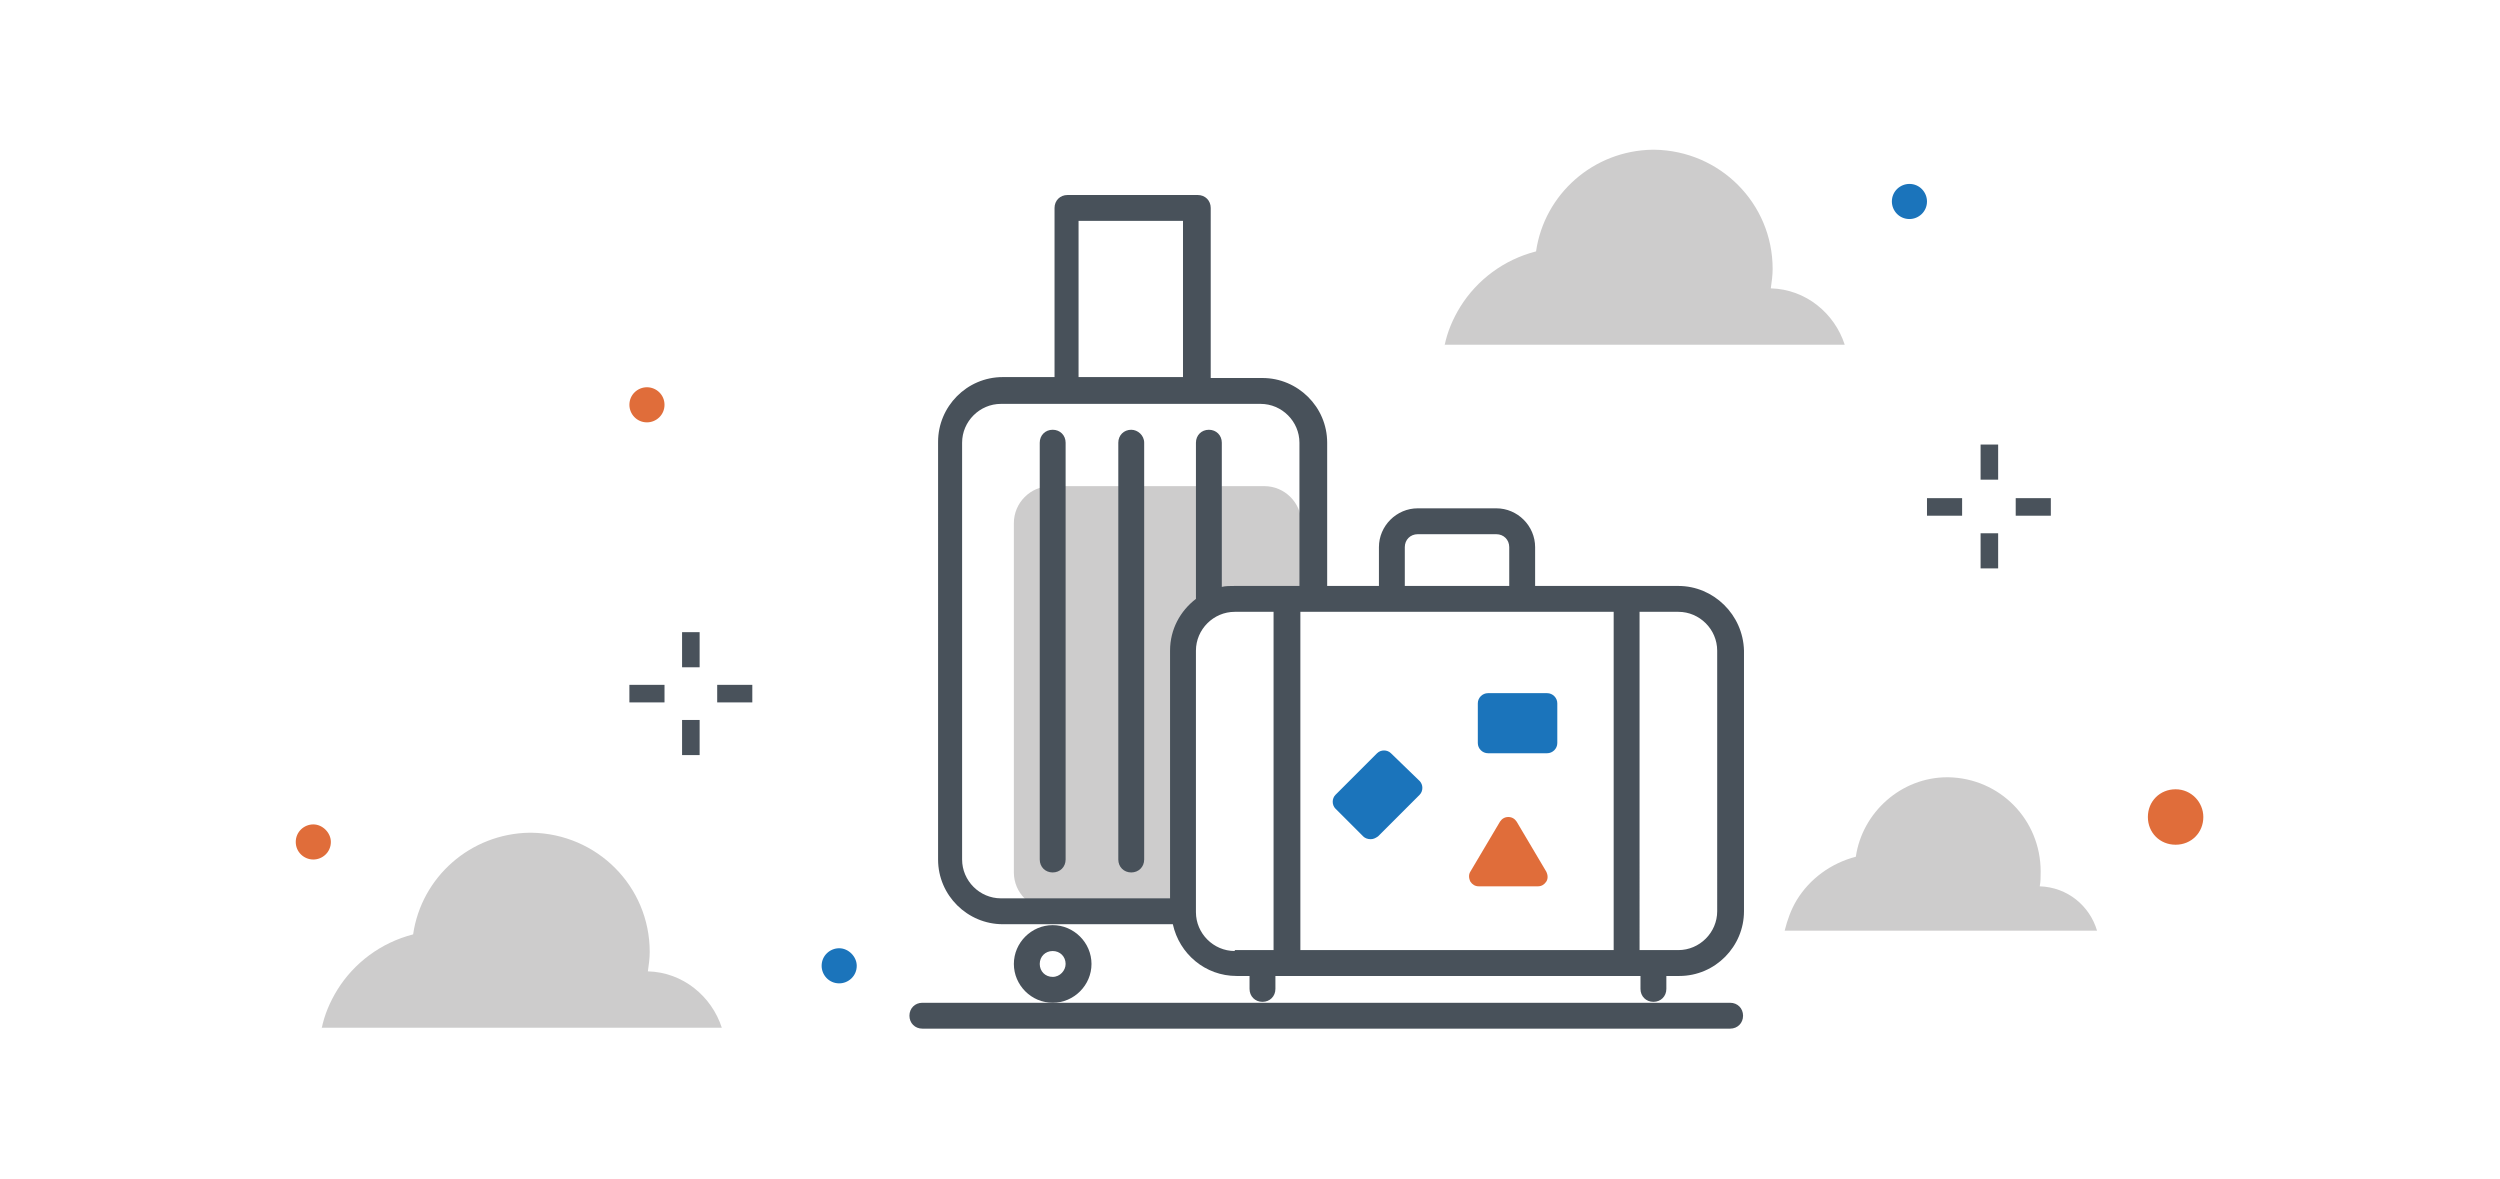 <?xml version="1.0" encoding="utf-8"?>
<!-- Generator: Adobe Illustrator 19.0.0, SVG Export Plug-In . SVG Version: 6.00 Build 0)  -->
<svg version="1.1" id="Layer_1" xmlns="http://www.w3.org/2000/svg" xmlns:xlink="http://www.w3.org/1999/xlink" x="0px" y="0px"
	 viewBox="0 0 270.5 127.6" style="enable-background:new 0 0 270.5 127.6;" xml:space="preserve">
<style type="text/css">
	.st0{fill:#CDCCCC;}
	.st1{fill:#49525B;}
	.st2{fill:#E06D3A;}
	.st3{fill:#1B74BB;}
	.st4{fill:#48515A;}
</style>
<g id="XMLID_40_">
	<path id="XMLID_72_" class="st0" d="M193.1,100.7c0.3-1.2,0.7-2.3,1.3-3.3c1.4-2.3,3.7-4,6.4-4.7c0.7-4.8,4.9-8.6,9.9-8.6h0.1
		c5.6,0.1,10,4.6,10,10.2c0,0.6,0,1.1-0.1,1.6c3,0.1,5.4,2.1,6.2,4.8H193.1z"/>
	<rect id="XMLID_71_" x="73.8" y="68.4" class="st1" width="1.9" height="3.8"/>
	<rect id="XMLID_70_" x="73.8" y="77.9" class="st1" width="1.9" height="3.8"/>
	<rect id="XMLID_69_" x="77.6" y="74.1" class="st1" width="3.8" height="1.9"/>
	<rect id="XMLID_68_" x="68.1" y="74.1" class="st1" width="3.8" height="1.9"/>
	<rect id="XMLID_67_" x="214.3" y="48.1" class="st1" width="1.9" height="3.8"/>
	<rect id="XMLID_66_" x="214.3" y="57.7" class="st1" width="1.9" height="3.8"/>
	<rect id="XMLID_65_" x="218.1" y="53.9" class="st1" width="3.8" height="1.9"/>
	<rect id="XMLID_64_" x="208.5" y="53.9" class="st1" width="3.8" height="1.9"/>
	<path id="XMLID_63_" class="st2" d="M35.8,91.1c0,1.1-0.9,1.9-1.9,1.9S32,92.2,32,91.1c0-1.1,0.9-1.9,1.9-1.9S35.8,90.1,35.8,91.1"
		/>
	<path id="XMLID_62_" class="st0" d="M156.3,37.4c0.3-1.5,0.9-2.9,1.7-4.2c1.8-2.9,4.7-5.1,8.2-6c0.9-6.2,6.2-10.9,12.6-11h0.2
		c7.1,0.1,12.8,5.8,12.8,12.9c0,0.7-0.1,1.4-0.2,2.1c3.8,0.1,6.9,2.7,8,6.1H156.3z"/>
	<path id="XMLID_61_" class="st0" d="M34.8,111.3c0.3-1.5,0.9-2.9,1.7-4.2c1.8-2.9,4.7-5.1,8.2-6c0.9-6.2,6.2-10.9,12.6-11h0.2
		c7.1,0.1,12.8,5.8,12.8,12.9c0,0.7-0.1,1.4-0.2,2.1c3.8,0.1,6.9,2.7,8,6.1H34.8z"/>
	<path id="XMLID_60_" class="st3" d="M208.5,21.8c0,1.1-0.9,1.9-1.9,1.9c-1.1,0-1.9-0.9-1.9-1.9c0-1.1,0.9-1.9,1.9-1.9
		C207.7,19.9,208.5,20.8,208.5,21.8"/>
	<path id="XMLID_59_" class="st3" d="M92.7,104.5c0,1.1-0.9,1.9-1.9,1.9c-1.1,0-1.9-0.9-1.9-1.9c0-1.1,0.9-1.9,1.9-1.9
		C91.8,102.6,92.7,103.5,92.7,104.5"/>
	<path id="XMLID_58_" class="st2" d="M238.4,88.4c0,1.7-1.3,3-3,3c-1.7,0-3-1.3-3-3c0-1.7,1.3-3,3-3
		C237.1,85.4,238.4,86.8,238.4,88.4"/>
	<path id="XMLID_57_" class="st2" d="M71.9,43.8c0,1.1-0.9,1.9-1.9,1.9c-1.1,0-1.9-0.9-1.9-1.9c0-1.1,0.9-1.9,1.9-1.9
		C71,41.9,71.9,42.7,71.9,43.8"/>
	<path id="XMLID_56_" class="st0" d="M130.1,65.6c-1.6,1.2-2.6,5.5-2.6,7.7v25.1h-13.8c-2.2,0-4-1.8-4-4V56.6c0-2.2,1.8-4,4-4h6.6
		h9.9h6.6c2.2,0,4,1.8,4,4v7.7h-6.6c-0.5,0-0.9,0-1.3,0.1C132.7,64.4,130.8,65,130.1,65.6"/>
	<path class="st4" d="M181.6,63.4h-15.5v-4.2c0-2.3-1.9-4.2-4.2-4.2h-8.5c-2.3,0-4.2,1.9-4.2,4.2v4.2h-5.6V47.9c0-3.9-3.2-7-7-7
		h-5.6V22.5c0-0.8-0.6-1.4-1.4-1.4h-14.1c-0.8,0-1.4,0.6-1.4,1.4v18.3h-5.6c-3.9,0-7,3.2-7,7V93c0,3.9,3.2,7,7,7h5.6h12.8
		c0.7,3.2,3.5,5.6,6.9,5.6h1.4v1.4c0,0.8,0.6,1.4,1.4,1.4c0.8,0,1.4-0.6,1.4-1.4v-1.4h39.5v1.4c0,0.8,0.6,1.4,1.4,1.4
		c0.8,0,1.4-0.6,1.4-1.4v-1.4h1.4c3.9,0,7-3.2,7-7V70.4C188.6,66.5,185.4,63.4,181.6,63.4 M152,59.2c0-0.8,0.6-1.4,1.4-1.4h8.5
		c0.8,0,1.4,0.6,1.4,1.4v4.2H152V59.2z M116.7,23.9H128v16.9h-11.3V23.9z M126.6,70.4v26.8h-18.3c-2.3,0-4.2-1.9-4.2-4.2V47.9
		c0-2.3,1.9-4.2,4.2-4.2h7h14.1h7c2.3,0,4.2,1.9,4.2,4.2v15.5h-7c-0.5,0-1,0-1.4,0.1V47.9c0-0.8-0.6-1.4-1.4-1.4
		c-0.8,0-1.4,0.6-1.4,1.4v16.9C127.7,66.1,126.6,68.1,126.6,70.4 M133.6,102.9c-2.3,0-4.2-1.9-4.2-4.2V70.4c0-2.3,1.9-4.2,4.2-4.2
		h4.2v36.6H133.6z M140.7,102.9V66.2h9.9h14.1h9.9v36.6H140.7z M185.8,98.6c0,2.3-1.9,4.2-4.2,4.2h-4.2V66.2h4.2
		c2.3,0,4.2,1.9,4.2,4.2V98.6z"/>
	<path id="XMLID_48_" class="st4" d="M113.9,108.5H99.8c-0.8,0-1.4,0.6-1.4,1.4c0,0.8,0.6,1.4,1.4,1.4h87.4c0.8,0,1.4-0.6,1.4-1.4
		c0-0.8-0.6-1.4-1.4-1.4h-8.5h-42.3H113.9z"/>
	<path id="XMLID_47_" class="st3" d="M150.5,81.5c-0.4-0.4-1.1-0.4-1.5,0l-4.5,4.5c-0.4,0.4-0.4,1.1,0,1.5l3,3
		c0.2,0.2,0.5,0.3,0.8,0.3c0.3,0,0.5-0.1,0.8-0.3l4.5-4.5c0.4-0.4,0.4-1.1,0-1.5L150.5,81.5z"/>
	<path id="XMLID_46_" class="st3" d="M167.4,75H161c-0.6,0-1.1,0.5-1.1,1.1v4.3c0,0.6,0.5,1.1,1.1,1.1h6.4c0.6,0,1.1-0.5,1.1-1.1
		v-4.3C168.5,75.5,168,75,167.4,75"/>
	<path id="XMLID_45_" class="st2" d="M164.1,88.9c-0.2-0.3-0.5-0.5-0.9-0.5c-0.4,0-0.7,0.2-0.9,0.5l-3.2,5.4c-0.2,0.3-0.2,0.7,0,1.1
		c0.2,0.3,0.5,0.5,0.9,0.5h6.4c0.4,0,0.7-0.2,0.9-0.5c0.2-0.3,0.2-0.7,0-1.1L164.1,88.9z"/>
	<path class="st4" d="M118.1,104.3c0-2.3-1.9-4.2-4.2-4.2c-2.3,0-4.2,1.9-4.2,4.2s1.9,4.2,4.2,4.2
		C116.2,108.5,118.1,106.6,118.1,104.3 M113.9,105.7c-0.8,0-1.4-0.6-1.4-1.4c0-0.8,0.6-1.4,1.4-1.4c0.8,0,1.4,0.6,1.4,1.4
		C115.3,105,114.7,105.7,113.9,105.7"/>
	<path id="XMLID_42_" class="st4" d="M122.4,46.5c-0.8,0-1.4,0.6-1.4,1.4V93c0,0.8,0.6,1.4,1.4,1.4c0.8,0,1.4-0.6,1.4-1.4V47.9
		C123.8,47.1,123.1,46.5,122.4,46.5"/>
	<path id="XMLID_41_" class="st4" d="M113.9,46.5c-0.8,0-1.4,0.6-1.4,1.4V93c0,0.8,0.6,1.4,1.4,1.4c0.8,0,1.4-0.6,1.4-1.4V47.9
		C115.3,47.1,114.7,46.5,113.9,46.5"/>
</g>
</svg>
